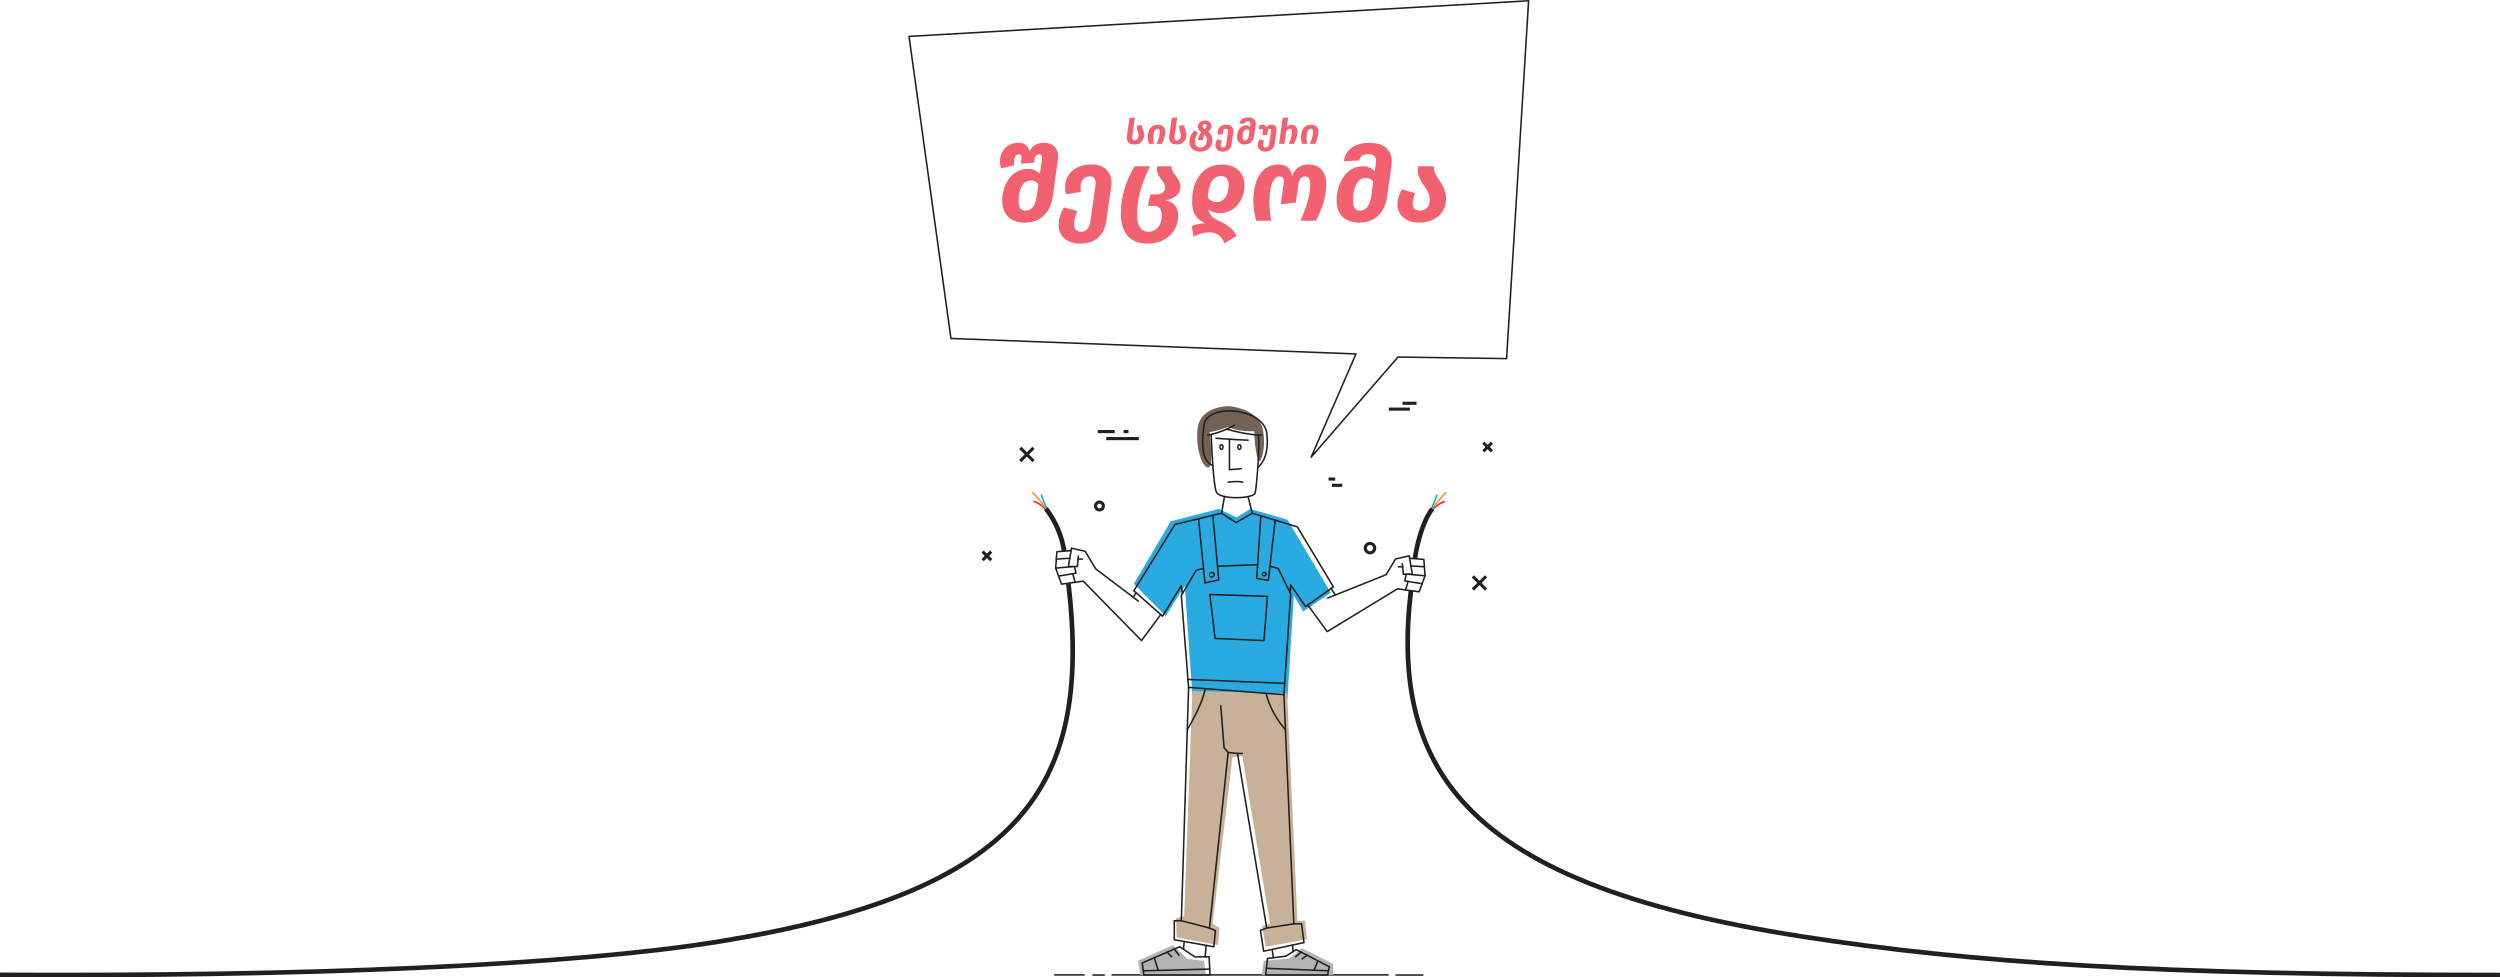 <svg xmlns="http://www.w3.org/2000/svg" xmlns:xlink="http://www.w3.org/1999/xlink" width="1365.333" height="533.783" viewBox="0 0 1365.333 533.783">
  <defs>
    <filter id="Path_576" x="537.119" y="55.116" width="261.6" height="86.928" filterUnits="userSpaceOnUse">
      <feOffset dy="3" input="SourceAlpha"/>
      <feGaussianBlur stdDeviation="3" result="blur"/>
      <feFlood flood-opacity="0"/>
      <feComposite operator="in" in2="blur"/>
      <feComposite in="SourceGraphic"/>
    </filter>
  </defs>
  <g id="Group_1018" data-name="Group 1018" transform="translate(-0.333 -58.444)">
    <g id="Group_1019" data-name="Group 1019">
      <g id="Group_1020" data-name="Group 1020">
        <g id="Group_807" data-name="Group 807" transform="translate(0.333)">
          <g id="Group_806" data-name="Group 806" transform="translate(0 58.444)">
            <g id="Group_786" data-name="Group 786" transform="translate(575.573 531.992)">
              <path id="Path_403" data-name="Path 403" d="M862.379,692.77h-150.7a.427.427,0,0,1,0-.853h150.7a.427.427,0,1,1,0,.853Z" transform="translate(-679.89 -691.917)" fill="#231f20"/>
              <path id="Path_404" data-name="Path 404" d="M705.55,692.869h-6.124a.427.427,0,0,1,0-.853h6.124a.427.427,0,1,1,0,.853Z" transform="translate(-678.093 -691.932)" fill="#231f20"/>
              <path id="Path_405" data-name="Path 405" d="M908,692.869H893.435a.427.427,0,1,1,0-.853H908a.427.427,0,0,1,0,.853Z" transform="translate(-706.548 -691.932)" fill="#231f20"/>
              <path id="Path_406" data-name="Path 406" d="M690.927,692.77h-16a.427.427,0,0,1,0-.853h16a.427.427,0,1,1,0,.853Z" transform="translate(-674.5 -691.917)" fill="#231f20"/>
            </g>
            <g id="Group_791" data-name="Group 791" transform="translate(576.114 221.84)">
              <g id="Group_787" data-name="Group 787" transform="translate(43.12)">
                <path id="Path_407" data-name="Path 407" d="M745.825,400.926l-20.16,34.135,17.387,17.705L753.5,436.109l4.062,59.537,51.981,2.563,3.477-56.67,5.12,8.667,15.086-10.256-23.619-39.877-20.427-5.88-7.4,4.646-9.724-4.646Z" transform="translate(-725.665 -338.099)" fill="#29abe2"/>
                <path id="Path_408" data-name="Path 408" d="M761.606,510.723,757.122,633.7l-4.415,1.067.284,10.589,22.613,4.1.853-9.288-3.84-2.289,10.877-91.008,5.337-.64,15.162,91.648-4.282,1.152,1.92,11.378,22.569-4.124-1.022-10.1h-4.21l-5.6-124.2Z" transform="translate(-729.631 -355.19)" fill="#c7b299" style="mix-blend-mode: multiply;isolation: isolate"/>
                <path id="Path_409" data-name="Path 409" d="M747.289,673.417l-18.916,8.462,1.138,7.751h35.982l-1.138-7.68-8.96-1.031Z" transform="translate(-726.062 -379.052)" fill="#b3b3b3"/>
                <path id="Path_410" data-name="Path 410" d="M808.653,682.242l-1.28,7.68h39.111V683.89l-17-8.484-7.04,5.556Z" transform="translate(-737.649 -379.344)" fill="#b3b3b3"/>
                <path id="Path_411" data-name="Path 411" d="M772.464,361.94c-2.809.767-7.256-9.136-6.083-20.936s14.589-12.547,16.788-12.547,16.984,1.862,18.946,13.067-1.493,16.693-1.493,16.693c-2.133,1.813-3.413-13.547-3.2-16.107,0,0-8.665.533-14.252-2.347A56.5,56.5,0,0,1,773,342.626S775.241,361.182,772.464,361.94Z" transform="translate(-731.608 -328.458)" fill="#736357"/>
              </g>
              <g id="Group_790" data-name="Group 790" transform="translate(0 2.139)">
                <path id="Path_412" data-name="Path 412" d="M802.615,640.184a.427.427,0,0,1-.421-.356L786.272,544.82l-4.326-.485L771.751,639.8a.426.426,0,0,1-.531.368l-15.36-3.982a.426.426,0,0,1-.32-.427l3.982-127.431a.428.428,0,0,1,.143-.3.415.415,0,0,1,.317-.108l52.053,3.982a.427.427,0,0,1,.393.407l5.405,125.156a.427.427,0,0,1-.362.44l-14.791,2.276A.442.442,0,0,1,802.615,640.184Zm-21.048-96.747.048,0,5.072.568a.427.427,0,0,1,.374.353l15.906,94.91,14-2.154-5.372-124.4L760.361,508.8,756.4,635.447l14.551,3.773,10.188-95.4a.426.426,0,0,1,.424-.381Z" transform="translate(-686.927 -356.917)" fill="#231f20"/>
                <path id="Path_413" data-name="Path 413" d="M773.084,672.326a.429.429,0,0,1-.074-.007l-21.617-3.84a.426.426,0,0,1-.352-.42V657.677a.427.427,0,0,1,.427-.427h3.84a.427.427,0,1,1,0,.853h-3.413v9.6l20.811,3.7.778-8.05-2.986-1.3a.427.427,0,1,1,.34-.783l3.271,1.422a.427.427,0,0,1,.255.433l-.853,8.818a.429.429,0,0,1-.167.3A.423.423,0,0,1,773.084,672.326Z" transform="translate(-686.267 -378.82)" fill="#231f20"/>
                <path id="Path_414" data-name="Path 414" d="M808.339,675.034a.421.421,0,0,1-.242-.076.427.427,0,0,1-.179-.288l-1.707-11.377a.426.426,0,0,1,.272-.463l3.413-1.28a.427.427,0,1,1,.3.8l-3.09,1.159,1.588,10.587,21.216-4.518-1.216-9.49-3.856.013h0a.427.427,0,0,1,0-.853l4.232-.015h0a.428.428,0,0,1,.424.373l1.314,10.254a.428.428,0,0,1-.335.472l-22.045,4.693A.441.441,0,0,1,808.339,675.034Z" transform="translate(-694.358 -379.11)" fill="#231f20"/>
                <path id="Path_415" data-name="Path 415" d="M767.961,690.13H731.82a.428.428,0,0,1-.423-.372l-.853-6.542a.426.426,0,0,1,.254-.447l20.48-8.818a.429.429,0,0,1,.407.038l8.138,5.472,7.672-.08h0a.427.427,0,0,1,.427.408l.439,9.776a.414.414,0,0,1,.023.138A.427.427,0,0,1,767.961,690.13Zm-35.767-.853h35.3l-.406-9.038-7.392.078a.44.44,0,0,1-.242-.073l-8.056-5.417-19.971,8.6Z" transform="translate(-683.26 -381.264)" fill="#231f20"/>
                <path id="Path_416" data-name="Path 416" d="M843.815,690.4H809.967a.427.427,0,0,1-.424-.474l.995-8.96a.428.428,0,0,1,.371-.375l10-1.268,5.466-3.5a.429.429,0,0,1,.426-.02l18.062,9.316a.426.426,0,0,1,.224.459l-.853,4.48A.427.427,0,0,1,843.815,690.4Zm-33.371-.853h33.018l.728-3.82-17.56-9.057-5.339,3.424a.434.434,0,0,1-.177.064l-9.765,1.237Z" transform="translate(-694.847 -381.533)" fill="#231f20"/>
                <path id="Path_417" data-name="Path 417" d="M757.359,675.648l-.039,0a.426.426,0,0,1-.387-.463l.382-4.251a.432.432,0,0,1,.463-.387.426.426,0,0,1,.387.463l-.382,4.251A.426.426,0,0,1,757.359,675.648Z" transform="translate(-687.131 -380.769)" fill="#231f20"/>
                <path id="Path_418" data-name="Path 418" d="M771.227,680.122l-.034,0a.426.426,0,0,1-.392-.459l.489-6.123a.423.423,0,0,1,.46-.391.427.427,0,0,1,.392.459l-.49,6.123A.426.426,0,0,1,771.227,680.122Z" transform="translate(-689.165 -381.151)" fill="#231f20"/>
                <path id="Path_419" data-name="Path 419" d="M814.743,681.036a.426.426,0,0,1-.422-.368l-.61-4.434a.427.427,0,0,1,.846-.116l.609,4.433a.425.425,0,0,1-.364.48A.477.477,0,0,1,814.743,681.036Z" transform="translate(-695.458 -381.533)" fill="#231f20"/>
                <path id="Path_420" data-name="Path 420" d="M827.453,677.247a.427.427,0,0,1-.425-.394l-.274-3.592a.427.427,0,0,1,.393-.458.421.421,0,0,1,.457.393l.274,3.592a.428.428,0,0,1-.393.458Z" transform="translate(-697.371 -381.1)" fill="#231f20"/>
                <path id="Path_421" data-name="Path 421" d="M820.328,501.378H820.3a.427.427,0,0,1-.4-.454L823.592,446,816.9,432.358l-4.279-1.154a.427.427,0,1,1,.222-.824l4.466,1.2a.429.429,0,0,1,.272.224l6.827,13.914a.43.43,0,0,1,.043.217l-3.7,55.039A.428.428,0,0,1,820.328,501.378Z" transform="translate(-695.253 -345.543)" fill="#231f20"/>
                <path id="Path_422" data-name="Path 422" d="M759.948,497.6a.427.427,0,0,1-.425-.393l-3.983-50.2a.435.435,0,0,1,.058-.251l8.129-13.76a.427.427,0,0,1,.263-.2l3.982-1.008a.427.427,0,0,1,.209.828l-3.81.964-7.969,13.49,3.971,50.071a.426.426,0,0,1-.392.458Z" transform="translate(-686.927 -345.75)" fill="#231f20"/>
                <path id="Path_423" data-name="Path 423" d="M741.272,453.525a.428.428,0,0,1-.282-.107l-15.68-13.867a.428.428,0,0,1-.08-.545l22.507-36.267a.428.428,0,0,1,.263-.189l25.387-6.08a.423.423,0,0,1,.332.057l7.674,4.978,8.627-4.989a.428.428,0,0,1,.337-.038L815,403.943a.422.422,0,0,1,.242.188l19.7,32.747a.428.428,0,0,1-.119.568l-15.187,10.769a.43.43,0,0,1-.321.072.424.424,0,0,1-.277-.178L811.58,437.27l-.231,3.044a.427.427,0,1,1-.851-.065l.322-4.25a.427.427,0,0,1,.777-.209l7.892,11.479L834,436.979l-19.409-32.266-24.306-7.366-8.693,5.028a.427.427,0,0,1-.445-.012l-7.74-5.02-25.038,6L726.144,439.15l15.029,13.292,9.975-16.313a.428.428,0,0,1,.788.165l.605,4.416a.427.427,0,0,1-.847.116l-.442-3.23-9.615,15.725a.425.425,0,0,1-.3.2A.394.394,0,0,1,741.272,453.525Z" transform="translate(-682.472 -340.57)" fill="#231f20"/>
                <path id="Path_424" data-name="Path 424" d="M770.488,435.588a.427.427,0,0,1-.425-.384l-3.513-35.067a.427.427,0,1,1,.849-.085l3.465,34.587,6.737-1.518-3.253-34.854a.427.427,0,1,1,.85-.079l3.288,35.228a.427.427,0,0,1-.331.456l-7.573,1.707A.435.435,0,0,1,770.488,435.588Z" transform="translate(-688.541 -340.767)" fill="#231f20"/>
                <path id="Path_425" data-name="Path 425" d="M810.617,434.25a.386.386,0,0,1-.07-.006l-6.4-1.067a.426.426,0,0,1-.356-.449l2.26-34.2a.433.433,0,0,1,.454-.4.426.426,0,0,1,.4.454L804.668,432.4l5.575.929,3.631-32.447a.427.427,0,0,1,.848.095l-3.681,32.9a.427.427,0,0,1-.424.379Z" transform="translate(-694.004 -340.816)" fill="#231f20"/>
                <path id="Path_426" data-name="Path 426" d="M781.717,395.743a.433.433,0,0,1-.073-.006.428.428,0,0,1-.347-.494l1.6-9.126a.427.427,0,1,1,.841.148l-1.6,9.125A.428.428,0,0,1,781.717,395.743Z" transform="translate(-690.703 -339.002)" fill="#231f20"/>
                <path id="Path_427" data-name="Path 427" d="M800.957,395.746a.426.426,0,0,1-.414-.324l-2.24-9.105a.426.426,0,1,1,.828-.2l2.24,9.1a.426.426,0,0,1-.312.516A.39.39,0,0,1,800.957,395.746Z" transform="translate(-693.197 -339.005)" fill="#231f20"/>
                <path id="Path_428" data-name="Path 428" d="M725.592,450.147a.427.427,0,0,1-.366-.646l1.188-1.98a.426.426,0,1,1,.731.439l-1.187,1.981A.427.427,0,0,1,725.592,450.147Z" transform="translate(-682.472 -348.029)" fill="#231f20"/>
                <path id="Path_429" data-name="Path 429" d="M788.783,381.482c-4.419,0-10.218-.732-11.315-3.507-1.819-4.6-2.764-30-2.8-31.075a.427.427,0,0,1,.411-.442.439.439,0,0,1,.442.411c.009.263.977,26.325,2.743,30.792.914,2.313,7.194,3.224,12.643,2.908,4.79-.278,7.537-1.328,7.775-2.221.812-3.044,2.572-25.693,1.8-31.406a.428.428,0,0,1,.366-.48.424.424,0,0,1,.48.366c.776,5.773-1,28.663-1.824,31.741-.592,2.221-6.694,2.745-8.549,2.853C790.3,381.459,789.561,381.482,788.783,381.482Z" transform="translate(-689.732 -333.237)" fill="#231f20"/>
                <path id="Path_430" data-name="Path 430" d="M772.967,346.376a.427.427,0,0,1-.067-.848,45.266,45.266,0,0,0,14.353-5.384.426.426,0,1,1,.44.73,46.191,46.191,0,0,1-14.66,5.5A.445.445,0,0,1,772.967,346.376Z" transform="translate(-689.42 -332.302)" fill="#231f20"/>
                <path id="Path_431" data-name="Path 431" d="M803.826,346.757c-7.455,0-18.813-3.226-18.929-3.259a.427.427,0,1,1,.236-.82c.114.032,11.359,3.226,18.689,3.226l.346,0a.436.436,0,0,1,.433.421.427.427,0,0,1-.421.433Z" transform="translate(-691.187 -332.68)" fill="#231f20"/>
                <path id="Path_432" data-name="Path 432" d="M799.728,362.735a.421.421,0,0,1-.318-.143.425.425,0,0,1,.035-.6c4.125-3.668,5.658-9.414,4.82-18.083-.733-7.6-10.6-11.895-19.509-12.082-5.931-.126-13.184,1.738-13.974,7.406-2.555,18.343,2.454,20.646,4.593,21.629a.427.427,0,0,1-.357.776c-3.819-1.756-7.409-5.805-5.081-22.523.712-5.122,6.515-8.324,14.837-8.142,9.278.2,19.56,4.767,20.341,12.853.865,8.963-.757,14.938-5.1,18.8A.423.423,0,0,1,799.728,362.735Z" transform="translate(-688.93 -330.964)" fill="#231f20"/>
                <path id="Path_433" data-name="Path 433" d="M795.71,350.378h-.016c-8.445-.317-17.423-1.061-17.513-1.068a.426.426,0,0,1-.389-.46.419.419,0,0,1,.46-.39c.09.007,9.049.749,17.475,1.065a.427.427,0,0,1-.016.853Z" transform="translate(-690.19 -333.53)" fill="#231f20"/>
                <path id="Path_434" data-name="Path 434" d="M786.782,366.576a.426.426,0,0,1-.427-.427V349.507a.427.427,0,0,1,.853,0v16.179l5.99-.5a.433.433,0,0,1,.461.391.428.428,0,0,1-.391.461l-6.451.533Z" transform="translate(-691.446 -333.621)" fill="#231f20"/>
                <path id="Path_435" data-name="Path 435" d="M793.974,377.379a.429.429,0,0,1-.1-.013c-2.868-.716-7.743,0-7.793.009a.427.427,0,0,1-.126-.845c.207-.031,5.092-.75,8.125.009a.427.427,0,0,1-.1.841Z" transform="translate(-691.334 -337.598)" fill="#231f20"/>
                <path id="Path_436" data-name="Path 436" d="M803.763,474.487h-.019l-26.667-1.173a.428.428,0,0,1-.405-.375c-.028-.238-2.851-23.765-2.879-23.982a.427.427,0,0,1,.437-.481l31.467.99a.426.426,0,0,1,.412.46l-1.92,24.17A.427.427,0,0,1,803.763,474.487Zm-26.286-2.01,25.894,1.139,1.852-23.313-30.524-.961C774.864,450.7,775.436,455.468,777.477,472.477Z" transform="translate(-689.604 -348.199)" fill="#231f20"/>
                <path id="Path_437" data-name="Path 437" d="M759.788,531.956a.421.421,0,0,1-.218-.06.427.427,0,0,1-.148-.585c8.949-15.068,9.67-22.128,9.676-22.2a.427.427,0,0,1,.851.074c-.026.289-.719,7.283-9.794,22.559A.424.424,0,0,1,759.788,531.956Z" transform="translate(-687.487 -357.036)" fill="#231f20"/>
                <path id="Path_438" data-name="Path 438" d="M820.778,532.394a.422.422,0,0,1-.314-.138,48.919,48.919,0,0,1-10.693-20.029.426.426,0,1,1,.833-.183,48.012,48.012,0,0,0,10.489,19.635.427.427,0,0,1-.315.715Z" transform="translate(-694.879 -357.473)" fill="#231f20"/>
                <path id="Path_439" data-name="Path 439" d="M785.272,546.02a.426.426,0,0,1-.319-.143l-2.24-2.525a.434.434,0,0,1-.107-.25l-1.8-22.934a.427.427,0,0,1,.851-.067l1.791,22.792,2.145,2.418a.427.427,0,0,1-.319.71Z" transform="translate(-690.632 -358.647)" fill="#231f20"/>
                <path id="Path_440" data-name="Path 440" d="M794.519,551.061h-2.607a.427.427,0,1,1,0-.853h2.607a.427.427,0,0,1,0,.853Z" transform="translate(-692.199 -363.12)" fill="#231f20"/>
                <path id="Path_441" data-name="Path 441" d="M813.044,505.805h-.018l-52.815-2.13a.426.426,0,0,1-.409-.444.42.42,0,0,1,.443-.41l52.814,2.13a.427.427,0,0,1-.016.853Z" transform="translate(-687.552 -356.17)" fill="#231f20"/>
                <path id="Path_442" data-name="Path 442" d="M731.625,689.99a.427.427,0,0,1-.011-.853l36.274-.93a.435.435,0,0,1,.437.416.426.426,0,0,1-.416.438l-36.273.93Z" transform="translate(-683.357 -383.36)" fill="#231f20"/>
                <path id="Path_443" data-name="Path 443" d="M844.31,689.916h-.018l-33.875-1.358a.428.428,0,0,1-.41-.444.437.437,0,0,1,.444-.41l33.876,1.358a.427.427,0,0,1-.017.853Z" transform="translate(-694.915 -383.286)" fill="#231f20"/>
                <path id="Path_444" data-name="Path 444" d="M754.027,679.613a.424.424,0,0,1-.338-.166l-2.56-3.337a.426.426,0,1,1,.676-.52l2.56,3.336a.426.426,0,0,1-.078.6A.417.417,0,0,1,754.027,679.613Z" transform="translate(-686.267 -381.485)" fill="#231f20"/>
                <path id="Path_445" data-name="Path 445" d="M749.307,680.743a.425.425,0,0,1-.31-.133l-2.381-2.511a.426.426,0,1,1,.619-.587l2.382,2.512a.426.426,0,0,1-.31.719Z" transform="translate(-685.601 -381.772)" fill="#231f20"/>
                <path id="Path_446" data-name="Path 446" d="M829.092,680.743a.426.426,0,0,1-.273-.753l3.014-2.512a.427.427,0,0,1,.547.655l-3.015,2.511A.424.424,0,0,1,829.092,680.743Z" transform="translate(-697.652 -381.772)" fill="#231f20"/>
                <path id="Path_447" data-name="Path 447" d="M833.217,682.213a.427.427,0,0,1-.254-.769l2.728-2.027a.426.426,0,1,1,.509.684l-2.728,2.027A.423.423,0,0,1,833.217,682.213Z" transform="translate(-698.257 -382.058)" fill="#231f20"/>
                <path id="Path_448" data-name="Path 448" d="M740.732,688.459a.427.427,0,0,1-.407-.3l-2.091-6.66a.427.427,0,0,1,.814-.255l2.092,6.661a.426.426,0,0,1-.279.534A.42.42,0,0,1,740.732,688.459Z" transform="translate(-684.386 -382.295)" fill="#231f20"/>
                <path id="Path_449" data-name="Path 449" d="M840.967,688.749a.427.427,0,0,1-.4-.589l2.045-4.977a.426.426,0,1,1,.789.323l-2.044,4.978A.428.428,0,0,1,840.967,688.749Z" transform="translate(-699.393 -382.584)" fill="#231f20"/>
                <path id="Path_450" data-name="Path 450" d="M854.185,449.066a.425.425,0,0,1-.357-.193l-2.353-3.59a.426.426,0,0,1,.713-.468l2.353,3.59a.427.427,0,0,1-.123.59A.421.421,0,0,1,854.185,449.066Z" transform="translate(-700.987 -347.634)" fill="#231f20"/>
                <g id="Group_788" data-name="Group 788" transform="translate(0 74.981)">
                  <path id="Path_451" data-name="Path 451" d="M721.9,448.593a.425.425,0,0,1-.258-.087l-23.28-17.6a.429.429,0,0,1-.107-.121l-5.667-9.444-6.849-1.565-1.546,9.083H688.2l.5-5.28a.419.419,0,0,1,.465-.385.427.427,0,0,1,.385.465l-.533,5.667a.427.427,0,0,1-.425.387h-4.907a.425.425,0,0,1-.42-.5l1.707-10.027a.428.428,0,0,1,.183-.283.421.421,0,0,1,.333-.061l7.467,1.707a.426.426,0,0,1,.271.2l5.717,9.529,23.214,17.551a.426.426,0,0,1-.258.766Z" transform="translate(-676.326 -418.832)" fill="#231f20"/>
                  <path id="Path_452" data-name="Path 452" d="M692.168,426.658h-2.284a.427.427,0,0,1,0-.853h2.284a.427.427,0,1,1,0,.853Z" transform="translate(-677.235 -419.855)" fill="#231f20"/>
                  <path id="Path_453" data-name="Path 453" d="M722.414,470.369a.427.427,0,0,1-.3-.128l-31.663-32.309-11.627,1.606a.425.425,0,0,1-.459-.276l-3.2-8.747a.418.418,0,0,1-.025-.177l.64-8.96a.427.427,0,0,1,.393-.4l7.773-.587a.427.427,0,1,1,.064.851l-7.406.56-.607,8.5,3.05,8.338,11.5-1.589a.422.422,0,0,1,.363.124l31.464,32.106,10.253-13.79a.427.427,0,0,1,.685.509L722.756,470.2a.426.426,0,0,1-.313.171Z" transform="translate(-675.134 -419.061)" fill="#231f20"/>
                  <path id="Path_454" data-name="Path 454" d="M675.973,426.578a.427.427,0,0,1-.026-.852l7.355-.468a.427.427,0,0,1,.055.852l-7.355.468Z" transform="translate(-675.194 -419.774)" fill="#231f20"/>
                  <path id="Path_455" data-name="Path 455" d="M675.561,432.289a.427.427,0,0,1-.039-.852l9.28-.853a.427.427,0,1,1,.078.85l-9.28.853A.3.3,0,0,1,675.561,432.289Z" transform="translate(-675.134 -420.556)" fill="#231f20"/>
                  <path id="Path_456" data-name="Path 456" d="M677.425,436.638a.427.427,0,0,1-.07-.848l9.053-1.5-.749-3.182a.427.427,0,0,1,.831-.2l.853,3.627a.427.427,0,0,1-.346.519l-9.5,1.575A.4.4,0,0,1,677.425,436.638Z" transform="translate(-675.407 -420.556)" fill="#231f20"/>
                  <path id="Path_457" data-name="Path 457" d="M687.792,440.684a.426.426,0,0,1-.41-.306l-1.357-4.646a.427.427,0,0,1,.819-.24l1.357,4.646a.427.427,0,0,1-.29.529A.417.417,0,0,1,687.792,440.684Z" transform="translate(-676.729 -421.231)" fill="#231f20"/>
                </g>
                <g id="Group_789" data-name="Group 789" transform="translate(137.699 79.168)">
                  <path id="Path_458" data-name="Path 458" d="M849.633,447.642a.427.427,0,0,1-.159-.823l31.8-12.729,5.063-8.437a.423.423,0,0,1,.27-.2l7.467-1.707a.425.425,0,0,1,.332.061.434.434,0,0,1,.184.283l1.707,10.027a.428.428,0,0,1-.422.5h-4.907a.428.428,0,0,1-.425-.387l-.533-5.667a.427.427,0,0,1,.85-.08l.5,5.28h4.012l-1.546-9.083-6.849,1.565-5.043,8.4a.43.43,0,0,1-.208.177l-31.932,12.782A.434.434,0,0,1,849.633,447.642Z" transform="translate(-838.364 -423.739)" fill="#231f20"/>
                  <path id="Path_459" data-name="Path 459" d="M897.23,431.564h-2.283a.427.427,0,1,1,0-.853h2.283a.427.427,0,0,1,0,.853Z" transform="translate(-845.01 -424.762)" fill="#231f20"/>
                  <path id="Path_460" data-name="Path 460" d="M847.511,466.186a.429.429,0,0,1-.345-.175l-10.585-14.524a.427.427,0,0,1,.69-.5l10.353,14.207,38.059-23.17a.413.413,0,0,1,.28-.058l11.5,1.589,3.051-8.338-.607-8.5-7.407-.56a.427.427,0,0,1-.393-.457.418.418,0,0,1,.458-.393l7.774.588a.425.425,0,0,1,.393.4l.64,8.96a.416.416,0,0,1-.025.177l-3.2,8.747a.42.42,0,0,1-.459.276L886,442.829l-38.264,23.294A.42.42,0,0,1,847.511,466.186Z" transform="translate(-836.5 -423.968)" fill="#231f20"/>
                  <path id="Path_461" data-name="Path 461" d="M910.271,431.484h-.028l-7.355-.468a.427.427,0,0,1-.4-.453.42.42,0,0,1,.453-.4l7.356.469a.427.427,0,0,1-.027.852Z" transform="translate(-846.179 -424.681)" fill="#231f20"/>
                  <path id="Path_462" data-name="Path 462" d="M910.354,437.2a.3.3,0,0,1-.039,0l-9.28-.853a.427.427,0,1,1,.078-.85l9.28.853a.427.427,0,0,1-.038.852Z" transform="translate(-845.908 -425.462)" fill="#231f20"/>
                  <path id="Path_463" data-name="Path 463" d="M908.451,441.544a.4.4,0,0,1-.071-.005l-9.5-1.575a.425.425,0,0,1-.345-.519l.853-3.627a.427.427,0,1,1,.83.2l-.748,3.182,9.052,1.5a.427.427,0,0,1-.069.847Z" transform="translate(-845.597 -425.463)" fill="#231f20"/>
                  <path id="Path_464" data-name="Path 464" d="M899.484,445.59a.426.426,0,0,1-.41-.546l1.357-4.646a.426.426,0,1,1,.818.239l-1.357,4.646A.425.425,0,0,1,899.484,445.59Z" transform="translate(-845.675 -426.137)" fill="#231f20"/>
                </g>
                <path id="Path_465" data-name="Path 465" d="M781.508,356c-.715,0-1.277-.749-1.277-1.707s.561-1.707,1.277-1.707,1.277.749,1.277,1.707S782.224,356,781.508,356Zm0-2.56c-.168,0-.423.34-.423.853s.255.853.423.853.423-.341.423-.853S781.677,353.436,781.508,353.436Z" transform="translate(-690.548 -334.135)" fill="#231f20"/>
                <path id="Path_466" data-name="Path 466" d="M793.008,356c-.715,0-1.277-.749-1.277-1.707s.561-1.707,1.277-1.707,1.277.749,1.277,1.707S793.724,356,793.008,356Zm0-2.56c-.168,0-.423.34-.423.853s.255.853.423.853.423-.341.423-.853S793.177,353.436,793.008,353.436Z" transform="translate(-692.235 -334.135)" fill="#231f20"/>
                <path id="Path_467" data-name="Path 467" d="M779.153,431.077a.427.427,0,0,1-.016-.853l21.885-.828a.427.427,0,1,1,.032.852l-21.885.828Z" transform="translate(-690.328 -345.401)" fill="#231f20"/>
                <path id="Path_468" data-name="Path 468" d="M774.961,437.684a1.655,1.655,0,1,1,1.919-1.633A1.8,1.8,0,0,1,774.961,437.684Zm0-2.413c-.577,0-1.065.357-1.065.78s.488.78,1.065.78,1.066-.358,1.066-.78S775.539,435.27,774.961,435.27Z" transform="translate(-689.494 -346.137)" fill="#231f20"/>
                <path id="Path_469" data-name="Path 469" d="M808.5,437.038a1.342,1.342,0,1,1,1.632-1.311A1.481,1.481,0,0,1,808.5,437.038Zm0-1.768c-.445,0-.778.242-.778.457s.333.457.778.457.778-.242.778-.457S808.95,435.27,808.5,435.27Z" transform="translate(-694.456 -346.137)" fill="#231f20"/>
              </g>
            </g>
            <g id="Group_793" data-name="Group 793" transform="translate(0 268.453)">
              <path id="Path_470" data-name="Path 470" d="M31.546,656.988q-15.47,0-31.546-.084v-2.56c165.228.863,310.329-4.916,392.486-18.2,82.052-13.266,133.628-34.4,162.312-66.5,25.966-29.065,34.419-68.477,27.4-127.79l2.543-.3c7.107,60.105-1.54,100.136-28.039,129.8-29.1,32.567-81.149,53.961-163.812,67.325C315.934,651.115,180.191,656.988,31.546,656.988Z" transform="translate(0 -391.659)" fill="#231f20"/>
              <g id="Group_792" data-name="Group 792" transform="translate(563.282)">
                <path id="Path_471" data-name="Path 471" d="M669.215,396.275a14.263,14.263,0,0,0-7.968-6.653l.306-.8a15.181,15.181,0,0,1,8.387,7Z" transform="translate(-660.265 -383.925)" fill="#ed1c24"/>
                <path id="Path_472" data-name="Path 472" d="M670.247,396.576A56.123,56.123,0,0,0,660.1,383.723l.564-.64a57.081,57.081,0,0,1,10.334,13.079Z" transform="translate(-660.096 -383.083)" fill="#f7941e"/>
                <path id="Path_473" data-name="Path 473" d="M671.484,397.532c-.177-.317-4.332-7.807-5.541-12.57l.828-.21c1.181,4.655,5.416,12.289,5.459,12.366Z" transform="translate(-660.954 -383.328)" fill="#00aeef"/>
              </g>
              <path id="Path_474" data-name="Path 474" d="M677.92,417.272a50.494,50.494,0,0,0-9.679-22.581l2.022-1.569a52.458,52.458,0,0,1,10.2,23.818Z" transform="translate(-98.009 -384.555)" fill="#231f20"/>
            </g>
            <g id="Group_795" data-name="Group 795" transform="translate(767.501 268.582)">
              <path id="Path_475" data-name="Path 475" d="M1497.248,657.689c-188.063-.032-288.658-6.689-380.708-20.955-95.569-14.811-154.988-38.485-186.991-74.5-25.324-28.5-34.335-65.327-28.355-115.9l2.541.3c-5.887,49.792,2.923,85.984,27.727,113.9,31.586,35.546,90.521,58.957,185.47,73.672,91.916,14.246,192.387,20.894,380.315,20.925Z" transform="translate(-899.415 -392.489)" fill="#231f20"/>
              <g id="Group_794" data-name="Group 794" transform="translate(11.38)">
                <path id="Path_476" data-name="Path 476" d="M915.352,396.426l-.725-.451a15.184,15.184,0,0,1,8.386-7l.306.8A14.254,14.254,0,0,0,915.352,396.426Z" transform="translate(-913.026 -384.076)" fill="#ed1c24"/>
                <path id="Path_477" data-name="Path 477" d="M913.94,396.727l-.747-.414a57.088,57.088,0,0,1,10.336-13.079l.563.64A56.106,56.106,0,0,0,913.94,396.727Z" transform="translate(-912.816 -383.234)" fill="#f7941e"/>
                <path id="Path_478" data-name="Path 478" d="M913.5,397.683l-.745-.415c.043-.077,4.278-7.711,5.459-12.366l.827.21C917.828,389.876,913.673,397.368,913.5,397.683Z" transform="translate(-912.751 -383.479)" fill="#00aeef"/>
              </g>
              <path id="Path_479" data-name="Path 479" d="M906.593,421.413l-2.538-.332c.829-6.354,3.93-20.343,9.724-27.808l2.022,1.569C910.346,401.873,907.392,415.3,906.593,421.413Z" transform="translate(-900.096 -384.706)" fill="#231f20"/>
            </g>
            <g id="Group_796" data-name="Group 796" transform="translate(556.589 243.97)">
              <rect id="Rectangle_255" data-name="Rectangle 255" width="1.707" height="10.217" transform="translate(0 1.207) rotate(-45)" fill="#231f20"/>
              <rect id="Rectangle_256" data-name="Rectangle 256" width="10.217" height="1.707" transform="translate(0 7.225) rotate(-45)" fill="#231f20"/>
            </g>
            <g id="Group_797" data-name="Group 797" transform="translate(803.754 314.158)">
              <rect id="Rectangle_257" data-name="Rectangle 257" width="1.706" height="10.217" transform="matrix(0.707, -0.707, 0.707, 0.707, 0, 1.207)" fill="#231f20"/>
              <rect id="Rectangle_258" data-name="Rectangle 258" width="10.217" height="1.706" transform="translate(0 7.225) rotate(-45.002)" fill="#231f20"/>
            </g>
            <g id="Group_798" data-name="Group 798" transform="translate(536.015 300.613)">
              <rect id="Rectangle_259" data-name="Rectangle 259" width="1.706" height="6.666" transform="matrix(0.707, -0.707, 0.707, 0.707, 0, 1.207)" fill="#231f20"/>
              <rect id="Rectangle_260" data-name="Rectangle 260" width="6.666" height="1.706" transform="translate(0 4.713) rotate(-44.998)" fill="#231f20"/>
            </g>
            <g id="Group_799" data-name="Group 799" transform="translate(809.488 241.173)">
              <rect id="Rectangle_261" data-name="Rectangle 261" width="1.706" height="6.666" transform="translate(0 1.207) rotate(-45)" fill="#231f20"/>
              <rect id="Rectangle_262" data-name="Rectangle 262" width="6.666" height="1.706" transform="translate(0 4.713) rotate(-45)" fill="#231f20"/>
            </g>
            <path id="Path_480" data-name="Path 480" d="M876.215,422.122a3.413,3.413,0,1,1,3.413-3.413A3.417,3.417,0,0,1,876.215,422.122Zm0-5.12a1.707,1.707,0,1,0,1.707,1.707A1.708,1.708,0,0,0,876.215,417Z" transform="translate(-128.011 -119.354)" fill="#231f20"/>
            <path id="Path_481" data-name="Path 481" d="M703.136,394.805a2.987,2.987,0,1,1,2.987-2.987A2.991,2.991,0,0,1,703.136,394.805Zm0-4.267a1.28,1.28,0,1,0,1.28,1.28A1.281,1.281,0,0,0,703.136,390.539Z" transform="translate(-102.689 -115.473)" fill="#231f20"/>
            <g id="Group_800" data-name="Group 800" transform="translate(725.579 260.773)">
              <rect id="Rectangle_263" data-name="Rectangle 263" width="3.627" height="1.707" transform="translate(0 0)" fill="#231f20"/>
              <rect id="Rectangle_264" data-name="Rectangle 264" width="5.653" height="1.707" transform="translate(1.813 3.413)" fill="#231f20"/>
            </g>
            <g id="Group_801" data-name="Group 801" transform="translate(599.527 234.853)">
              <rect id="Rectangle_265" data-name="Rectangle 265" width="9.29" height="1.707" fill="#231f20"/>
              <rect id="Rectangle_266" data-name="Rectangle 266" width="2.709" height="1.707" transform="translate(14.068)" fill="#231f20"/>
              <rect id="Rectangle_267" data-name="Rectangle 267" width="17.797" height="1.707" transform="translate(4.645 3.84)" fill="#231f20"/>
            </g>
            <g id="Group_802" data-name="Group 802" transform="translate(758.461 219.387)">
              <rect id="Rectangle_268" data-name="Rectangle 268" width="11.52" height="1.707" transform="translate(0 3.2)" fill="#231f20"/>
              <rect id="Rectangle_269" data-name="Rectangle 269" width="7.68" height="1.707" transform="translate(7.467)" fill="#231f20"/>
            </g>
            <path id="Path_482" data-name="Path 482" d="M801.317,318.571a.427.427,0,0,1-.392-.6l24.231-55.782-220.575-8.435a.427.427,0,0,1-.406-.368l-22.9-164.958a.427.427,0,0,1,.4-.485L920.053,68.492a.423.423,0,0,1,.327.125.428.428,0,0,1,.124.327L908.48,264.355a.427.427,0,0,1-.426.4h-.006l-59.115-.842L801.64,318.424A.429.429,0,0,1,801.317,318.571ZM604.972,252.918l220.842,8.446a.427.427,0,0,1,.375.6l-23.373,53.806,45.6-52.564a.374.374,0,0,1,.328-.147l58.906.84L919.622,69.371l-337.44,19.4Z" transform="translate(-85.253 -68.489)" fill="#231f20"/>
          </g>
        </g>
        <g id="Component_31_2" data-name="Component 31 – 2" transform="translate(546.452 119.56)">
          <g transform="matrix(1, 0, 0, 1, -546.12, -61.12)" filter="url(#Path_576)">
            <path id="Path_576-2" data-name="Path 576" d="M-52.193-4.408c-.437,2.945.893,4.75,4.009,4.75a4.963,4.963,0,0,0,5.32-5.3c0-2.261-1.121-3.344-1.064-5.13H-46.8c-.3,1.824.893,3.325.893,5.282,0,1.6-.7,2.945-2.109,2.945-1.2,0-1.463-.969-1.254-2.394L-47.861-14.4l-2.983.3Zm16.853-6c-3.629,0-5.453,2.736-5.453,6.669A14.016,14.016,0,0,0-40.28,0h2.793a20.2,20.2,0,0,1-.3-3.572c0-2.147.456-4.636,2.28-4.636.817,0,1.273.494,1.273,1.729A18.389,18.389,0,0,1-36.024,0h2.831a14.965,14.965,0,0,0,1.957-6.479C-31.236-8.987-32.775-10.412-35.34-10.412Zm6.251,6c-.437,2.945.893,4.75,4.009,4.75a4.963,4.963,0,0,0,5.32-5.3c0-2.261-1.121-3.344-1.064-5.13h-2.869c-.3,1.824.893,3.325.893,5.282,0,1.6-.7,2.945-2.109,2.945-1.2,0-1.463-.969-1.254-2.394L-24.757-14.4l-2.983.3ZM-7.9-6.669C-6.821-7.6-6.08-8.36-6.08-9.8c0-1.577-1.368-2.907-3.477-2.907-2.242,0-3.895,1.387-3.895,3.42,0,1.121.7,2.052,1.9,2.964a7.334,7.334,0,0,0-1.938,4.18l2.717.133A5.622,5.622,0,0,1-9.709-4.921,3.617,3.617,0,0,1-8.588-2.052c0,2.09-1.14,4.1-3.553,4.1-1.767,0-2.945-1.083-2.945-3.306a7.145,7.145,0,0,1,1.729-4.617L-15.1-7.391a8.334,8.334,0,0,0-2.983,6.137c0,3.325,2.223,5.491,5.8,5.491,4.161,0,6.707-2.66,6.707-6.308A5.618,5.618,0,0,0-7.9-6.669Zm-1.729-4.218a.9.9,0,0,1,.931.969A2.794,2.794,0,0,1-9.766-7.961c-.8-.589-1.083-1.007-1.083-1.634A1.208,1.208,0,0,1-9.633-10.887Zm11.78.456c-2.755,0-4.826,1.653-4.826,4.218A4.208,4.208,0,0,0-2.489-4.9L.247-5.339A3.867,3.867,0,0,1,.19-6.156c0-1.121.551-2.071,1.691-2.071.95,0,1.2.684,1.064,1.729L2.014.019C1.843,1.273,1.235,2.033.323,2.033A1.205,1.205,0,0,1-1.007.665,6.378,6.378,0,0,1-.4-1.786L-2.888-2.47A6.234,6.234,0,0,0-3.876.8c0,1.938,1.444,3.439,3.952,3.439A4.487,4.487,0,0,0,4.959,0l.893-6.308C6.213-8.816,4.807-10.431,2.147-10.431ZM14.041-14.44c-2.85,0-4.579,1.406-4.75,3.42l2.869-.152c.076-.779.684-1.159,1.672-1.159,1.083,0,1.5.589,1.368,1.634l-.209,1.539a2.879,2.879,0,0,0-2.166-.931c-3.344,0-4.9,3.439-4.9,6.327a3.777,3.777,0,0,0,4.142,4.1c2.869,0,4.769-1.672,5.225-4.9l.8-5.624C18.468-12.939,16.834-14.44,14.041-14.44ZM12.255-1.881c-.836,0-1.273-.475-1.273-1.9,0-1.919.57-4.161,2.337-4.161a1.728,1.728,0,0,1,1.387.7l-.361,2.622C14.079-2.755,13.319-1.881,12.255-1.881Zm14.383-8.55A2.758,2.758,0,0,0,23.826-8.8a1.519,1.519,0,0,0-1.615-1.577c-.57,0-.931.114-1.368.114a1.719,1.719,0,0,1-.646-.114l-.589,2.128a1.606,1.606,0,0,0,.988.3c.3,0,.608-.057.912-.057.475,0,.665.247.589.874l-.342,2.47,2.7-.3.323-2.166c.095-.722.475-1.121,1.045-1.121.551,0,.8.342.684,1.1L25.536-.209c-.209,1.425-.931,2.242-2,2.242A1.261,1.261,0,0,1,22.116.627a6.1,6.1,0,0,1,.589-2.413l-2.451-.7A6.153,6.153,0,0,0,19.247.779c0,1.9,1.482,3.458,4.047,3.458,2.926,0,4.788-1.615,5.168-4.313l.969-6.935C29.716-9.006,28.728-10.431,26.638-10.431Zm11.172.019a3.274,3.274,0,0,0-2.736,1.368l.741-5.358-2.983.3L30.856,0H33.8l.912-6.555c.722-1.121,1.5-1.634,2.185-1.634.646,0,1.007.475,1.007,1.653A18.252,18.252,0,0,1,36.157,0h2.831a14.722,14.722,0,0,0,1.938-6.593C40.926-8.987,39.691-10.412,37.81-10.412Zm10.526,0c-3.629,0-5.453,2.736-5.453,6.669A14.016,14.016,0,0,0,43.4,0h2.793a20.2,20.2,0,0,1-.3-3.572c0-2.147.456-4.636,2.28-4.636.817,0,1.273.494,1.273,1.729A18.389,18.389,0,0,1,47.652,0h2.831A14.965,14.965,0,0,0,52.44-6.479C52.44-8.987,50.9-10.412,48.336-10.412ZM-97.58-.56c-3.472,0-6.44,1.344-7.9,4.928C-105.924.9-108.444-.56-111.58-.56c-5.6,0-9.968,4.088-9.968,10.248a11.176,11.176,0,0,0,.672,3.7l7.168-1.68a11.761,11.761,0,0,1-.168-2.24c0-1.792.84-3.7,2.688-3.7,1.064,0,1.624.672,1.344,2.464l-.336,2.576,7.28-.5.28-2.128a2.51,2.51,0,0,1,2.52-2.408c1.288,0,1.736.9,1.512,2.52l-1.176,8.064a8.653,8.653,0,0,0-6.44-2.632c-9.576,0-14.112,9.352-14.112,17.248,0,7.728,4.7,12.04,12.208,12.04,8.4,0,14.056-4.928,15.4-14.448L-89.964,8.9C-89.124,3.36-91.812-.56-97.58-.56ZM-107.6,36.456c-2.408,0-3.752-1.4-3.752-5.264,0-5.992,2.016-11.144,6.608-11.144a5.34,5.34,0,0,1,4.2,2.016l-.9,6.328C-102.228,33.88-104.412,36.456-107.6,36.456Zm35.84-25.2c-8.12,0-14.224,4.872-14.224,12.432a12.4,12.4,0,0,0,.56,3.864l8.064-1.288a11.4,11.4,0,0,1-.168-2.408c0-3.3,1.624-6.1,4.984-6.1,2.8,0,3.528,2.016,3.136,5.1l-2.744,19.208c-.5,3.7-2.3,5.936-4.984,5.936s-3.92-1.512-3.92-4.032a18.8,18.8,0,0,1,1.792-7.224L-86.6,34.72a18.373,18.373,0,0,0-2.912,9.632c0,5.712,4.256,10.136,11.648,10.136C-69.3,54.488-64.6,49.84-63.476,42l2.632-18.592C-59.78,16.016-63.924,11.256-71.764,11.256ZM-40.8,54.488c9.3,0,16.576-6.16,16.576-15.12,0-4.872-2.744-7.84-7.168-8.512,5.04-.84,8.4-3.248,8.4-7.448,0-4.984-4.984-6.888-4.872-11.144h-7.784c-1.176,5.992,4.256,7.392,4.256,11.48,0,2.464-1.9,3.864-4.928,3.864H-39.4l-1.4,6.272h2.856c3.248,0,4.76,1.624,4.76,5.1,0,5.152-2.52,9.016-7.28,9.016-4.592,0-6.216-3.864-6.216-9.632,0-8.624,2.8-17.64,7.112-26.1h-8.344a48.474,48.474,0,0,0-7.616,25.592C-55.524,47.432-51.6,54.488-40.8,54.488ZM-2.156,42c-3.416-1.624-5.04-3.248-5.656-6.44A8.735,8.735,0,0,0-1.764,37.8c9.016,0,13.72-7.5,13.72-15.176,0-6.5-4.368-11.312-12.32-11.312-8.736,0-16.24,6.5-16.24,20.328,0,6.552,2.744,9.688,7.224,11.816a19.376,19.376,0,0,0-7.448,1.4l1.008,5.936a18.1,18.1,0,0,1,8.9-2.464c4.088,0,6.664,2.688,8.008,5.992L7.7,50.288C5.628,46.088,2.492,44.184-2.156,42Zm1.12-24.416c2.744,0,4.368,1.624,4.368,5.1,0,4.368-2.072,9.128-6.328,9.128A6.1,6.1,0,0,1-8.036,29.4C-7.588,20.608-4.508,17.584-1.036,17.584ZM18.4,42h8.232a57.817,57.817,0,0,1-1.064-10.528c0-5.544,1.232-13.664,5.6-13.664,2.016,0,2.576,1.4,2.184,4.312L31.78,32.984l8.232-.9,1.4-9.8c.448-3.248,1.792-4.48,3.64-4.48,1.736,0,2.856,1.064,2.856,4.424,0,6.328-2.576,13.384-5.376,19.768h8.456c3.136-5.712,5.656-13.272,5.656-19.656,0-7.616-3.976-11.032-9.632-11.032-4.536,0-7.5,2.184-9.072,6.44-.56-4.144-2.8-6.44-7.392-6.44-9.744,0-13.72,9.184-13.72,19.824A40.514,40.514,0,0,0,18.4,42ZM80.332-.56c-8.4,0-13.5,4.144-14,10.08l8.456-.448c.224-2.3,2.016-3.416,4.928-3.416,3.192,0,4.424,1.736,4.032,4.816l-.616,4.536a8.485,8.485,0,0,0-6.384-2.744C66.892,12.264,62.3,22.4,62.3,30.912c0,7.784,4.7,12.1,12.208,12.1,8.456,0,14.056-4.928,15.4-14.448L92.26,11.984C93.38,3.864,88.564-.56,80.332-.56ZM75.068,36.456c-2.464,0-3.752-1.4-3.752-5.6,0-5.656,1.68-12.264,6.888-12.264a5.092,5.092,0,0,1,4.088,2.072l-1.064,7.728C80.444,33.88,78.2,36.456,75.068,36.456ZM115.388,13.1v-.84H106.82a11.1,11.1,0,0,0-.168,1.96c0,7.168,6.5,9.912,6.5,16.24,0,3.64-2.072,5.992-5.264,5.992-2.688,0-4.032-1.344-4.032-3.7a15.277,15.277,0,0,1,1.344-5.768l-7.168-2.184a16.442,16.442,0,0,0-2.52,8.344c0,5.432,4.368,9.856,11.648,9.856,9.128,0,14.9-5.264,14.9-12.992C122.052,21.784,115.388,18.2,115.388,13.1Z" transform="translate(667.67 75.56)" fill="#f1616f"/>
          </g>
        </g>
      </g>
    </g>
  </g>
</svg>
